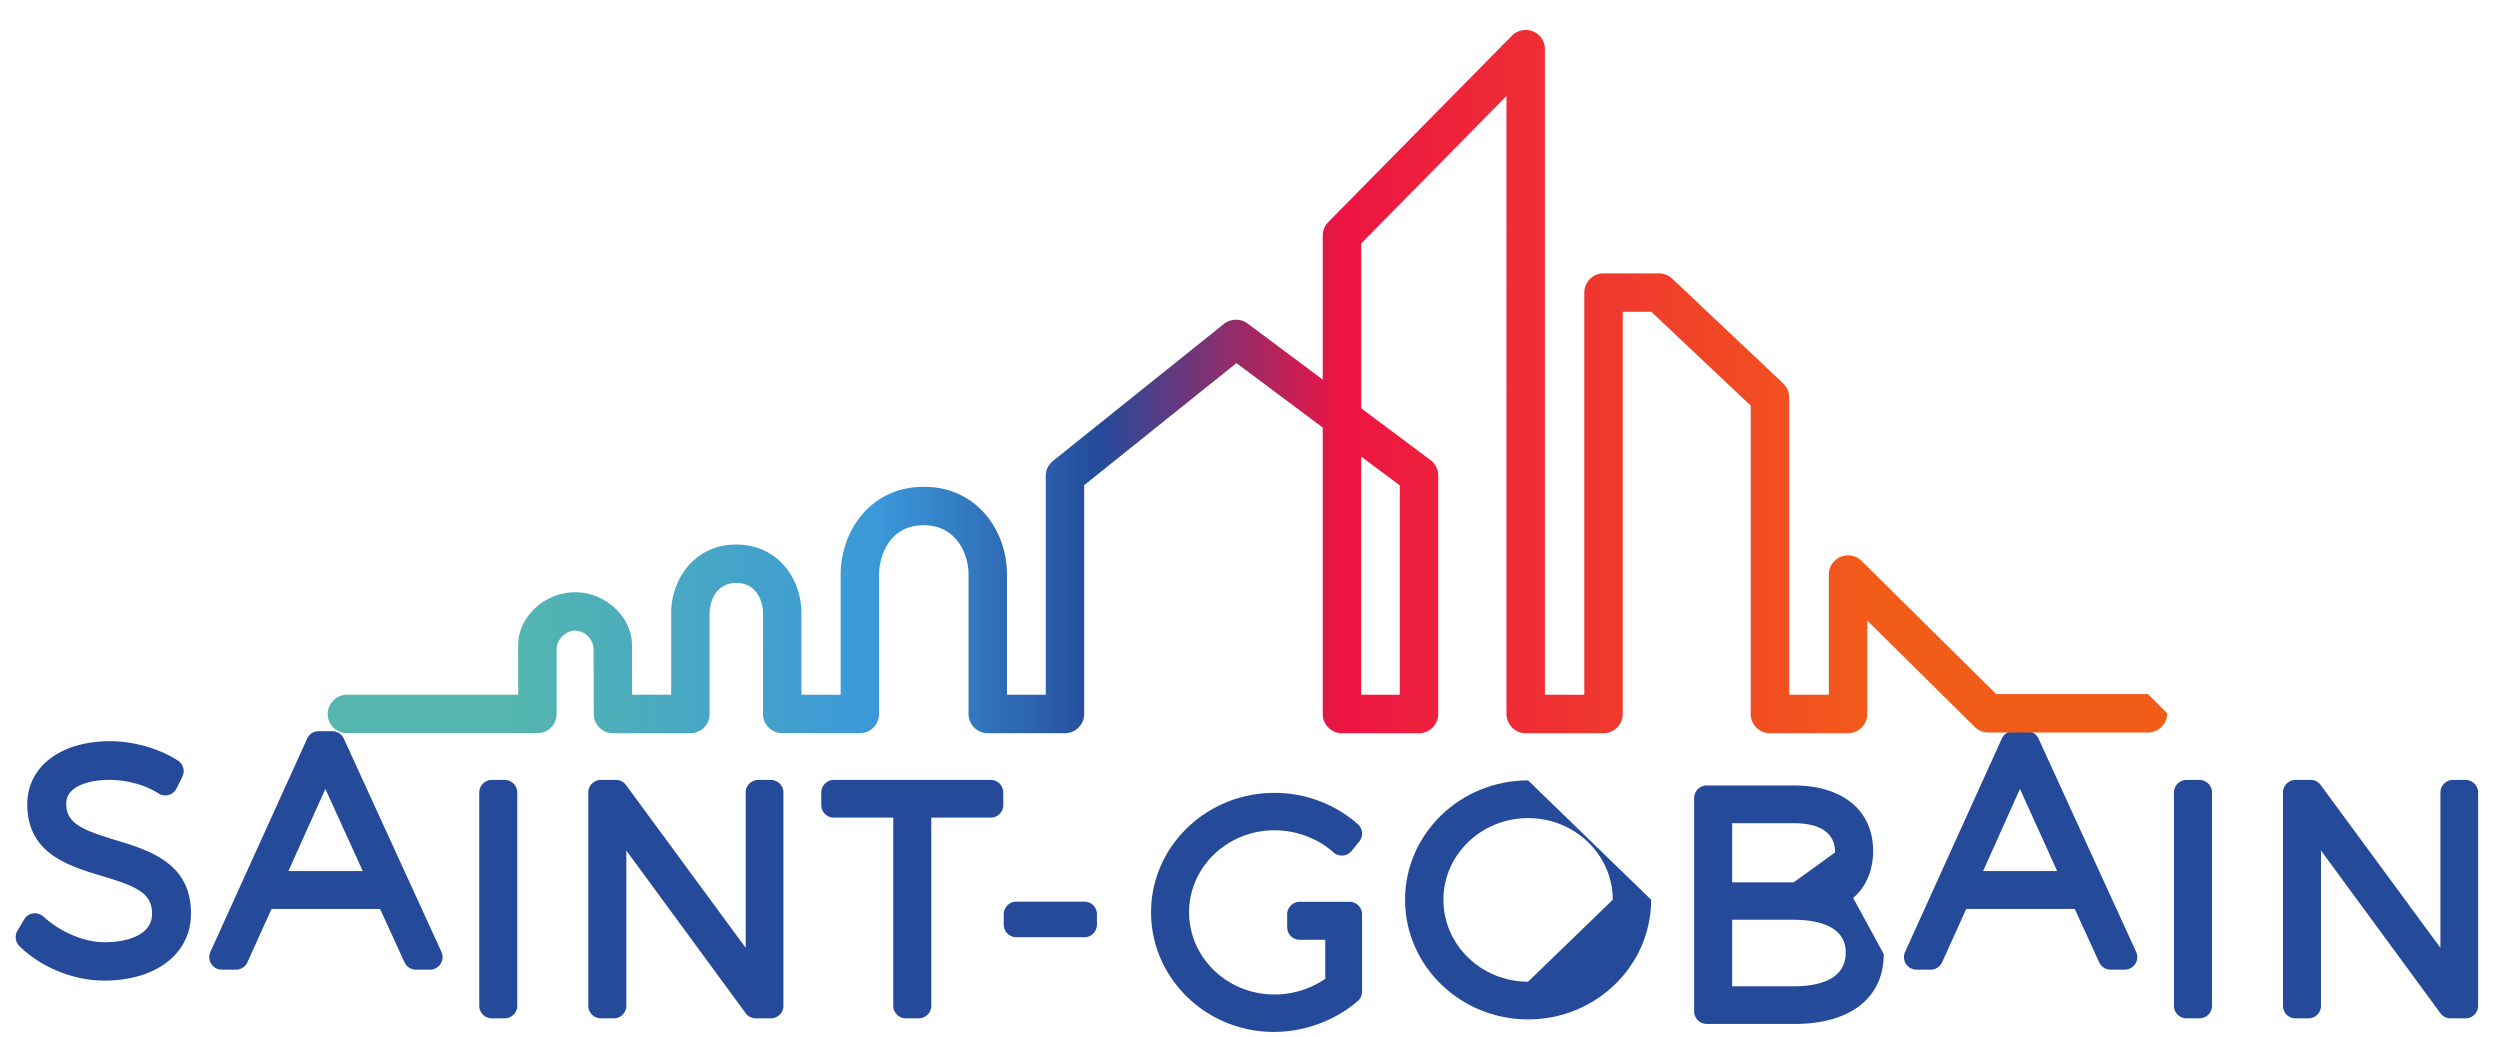 <svg xmlns="http://www.w3.org/2000/svg" width="94" height="39" viewBox="0 0 94 39"><defs><linearGradient id="4a55a" x1="12.24" x2="81.68" y1="12.65" y2="12.65" gradientUnits="userSpaceOnUse"><stop offset="0" stop-color="#54b6ae"/><stop offset=".1" stop-color="#54b6ae"/><stop offset=".3" stop-color="#3b98da"/><stop offset=".42" stop-color="#254a9a"/><stop offset=".55" stop-color="#ed1443"/><stop offset=".84" stop-color="#f25c19"/><stop offset="1" stop-color="#f25c19"/></linearGradient></defs><g><g><g transform="matrix(1 0 0 -1 0 66)"><g><path fill="#254a9a" d="M4.337 34.416c-1.285.39-1.847.637-1.847 1.371 0 .658.875.89 1.625.89.656 0 1.36-.194 1.84-.508a.475.475 0 0 1 .683.186l.218.436a.475.475 0 0 1-.165.61c-.69.45-1.668.73-2.554.73-1.86 0-3.112-.956-3.112-2.378 0-1.848 1.561-2.316 2.814-2.692 1.312-.393 1.885-.646 1.878-1.427 0-.783-.922-1.062-1.786-1.062-.827 0-1.727.44-2.274.945-.109.1-.25.158-.395.141a.474.474 0 0 1-.354-.228l-.251-.425a.473.473 0 0 1 .074-.58c.812-.798 2.033-1.295 3.189-1.295 1.95 0 3.26 1.012 3.26 2.512.016 1.907-1.57 2.388-2.843 2.774"/></g></g><g transform="matrix(1 0 0 -1 0 66)"><g><path fill="#254a9a" d="M13.64 33.249l-1.406 3.087-1.39-3.087zm2.957-3.037a.473.473 0 0 0-.43-.672h-.528a.474.474 0 0 0-.43.277l-.918 2.006h-4.082l-.906-2.004a.474.474 0 0 0-.432-.279h-.527a.473.473 0 0 0-.432.67l3.637 8.018c.076.17.245.278.431.278h.516a.475.475 0 0 0 .431-.277z"/></g></g><g transform="matrix(1 0 0 -1 0 68)"><g><path fill="#254a9a" d="M18.975 38.675h-.481a.474.474 0 0 1-.474-.474v-8.017c0-.262.212-.474.474-.474h.48c.262 0 .475.212.475.474V38.2a.474.474 0 0 1-.474.474"/></g></g><g transform="matrix(1 0 0 -1 0 68)"><g><path fill="#254a9a" d="M28.983 38.675h-.47a.474.474 0 0 1-.475-.474v-5.84l-4.5 6.121a.473.473 0 0 1-.382.193h-.562a.474.474 0 0 1-.474-.474v-8.017c0-.262.212-.474.474-.474h.48c.263 0 .476.212.476.474v5.836l4.488-6.118a.475.475 0 0 1 .383-.192h.562c.262 0 .474.212.474.474V38.2a.474.474 0 0 1-.474.474"/></g></g><g transform="matrix(1 0 0 -1 0 68)"><g><path fill="#254a9a" d="M37.25 38.675h-5.897a.474.474 0 0 1-.473-.474v-.47c0-.261.212-.474.473-.474h2.234v-7.073c0-.262.213-.474.474-.474h.48c.264 0 .476.212.476.474v7.073h2.233c.262 0 .474.213.474.473v.471a.474.474 0 0 1-.474.474"/></g></g><g transform="matrix(1 0 0 -1 0 69)"><g><path fill="#254a9a" d="M40.772 35.098h-2.558a.474.474 0 0 1-.474-.474v-.39c0-.262.212-.474.474-.474h2.558c.262 0 .474.212.474.474v.39a.473.473 0 0 1-.474.474"/></g></g><g transform="matrix(1 0 0 -1 0 68)"><g><path fill="#254a9a" d="M50.74 34.093H48.872a.474.474 0 0 1-.474-.474v-.482c0-.262.212-.474.474-.474h.958v-1.466a3.393 3.393 0 0 0-1.912-.59c-1.769 0-3.208 1.386-3.208 3.092 0 1.7 1.44 3.082 3.208 3.082.822 0 1.63-.303 2.219-.83a.474.474 0 0 1 .685.054l.287.356a.475.475 0 0 1-.057.655 4.751 4.751 0 0 1-3.134 1.172c-2.557 0-4.638-2.013-4.638-4.49 0-2.48 2.07-4.498 4.615-4.498 1.15 0 2.3.422 3.155 1.158.104.09.164.221.164.36v2.901c0 .261-.213.474-.474.474"/></g></g><g transform="matrix(1 0 0 -1 0 68)"><g><path fill="#254a9a" d="M60.64 34.17c0 1.693-1.429 3.07-3.184 3.07-1.756 0-3.184-1.377-3.184-3.07 0-1.7 1.428-3.082 3.184-3.082zm1.443 0c0-2.482-2.076-4.5-4.627-4.5-2.55 0-4.626 2.018-4.626 4.5 0 2.475 2.075 4.488 4.626 4.488z"/></g></g><g transform="matrix(1 0 0 -1 0 68)"><g><path fill="#254a9a" d="M65.129 30.916h2.314c.893 0 1.957.221 1.957 1.274 0 1.068-1.226 1.227-1.957 1.227h-2.314zm3.87 5.032c0 .91-.847 1.1-1.556 1.1h-2.314v-2.224h2.314zm1.83-3.819c0-1.646-1.252-2.629-3.352-2.629h-3.304a.474.474 0 0 0-.473.474v8.018c0 .261.212.474.473.474h3.281c1.835 0 2.975-.942 2.975-2.458 0-.744-.268-1.356-.75-1.772z"/></g></g><g transform="matrix(1 0 0 -1 0 66)"><g><path fill="#254a9a" d="M77.35 33.249l-1.4 3.087-1.385-3.087zm2.968-3.037a.474.474 0 0 0-.431-.672h-.528a.475.475 0 0 0-.43.277l-.918 2.006h-4.08l-.907-2.004a.474.474 0 0 0-.432-.279h-.527a.473.473 0 0 0-.433.67l3.636 8.018c.077.17.245.278.433.278h.515a.475.475 0 0 0 .432-.277z"/></g></g><g transform="matrix(1 0 0 -1 0 68)"><g><path fill="#254a9a" d="M82.696 38.675h-.481a.475.475 0 0 1-.475-.474v-8.017c0-.262.213-.474.475-.474h.481c.262 0 .476.212.476.474V38.2a.475.475 0 0 1-.476.474"/></g></g><g transform="matrix(1 0 0 -1 0 68)"><g><path fill="#254a9a" d="M92.704 38.675h-.471a.474.474 0 0 1-.473-.474v-5.84l-4.501 6.121a.472.472 0 0 1-.382.193h-.562a.474.474 0 0 1-.475-.474v-8.017c0-.262.212-.474.475-.474h.481c.262 0 .474.212.474.474v5.836l4.49-6.118a.474.474 0 0 1 .381-.192h.563c.261 0 .473.212.473.474V38.2a.474.474 0 0 1-.473.474"/></g></g><g transform="matrix(1 0 0 -1 0 27)"><g><g><g><g><path fill="url(#4a55a)" d="M80.765.904h-5.709l-.04.04-5.021 4.966a.729.729 0 0 1-.786.153.72.72 0 0 1-.445-.667V.878h-1.492v11.18c0 .199-.083.39-.226.526l-4.172 3.94a.72.72 0 0 1-.496.197h-2.086a.724.724 0 0 1-.723-.722V.878h-1.48v24.275a.719.719 0 0 1-.448.668.733.733 0 0 1-.79-.16l-6.908-7.011a.717.717 0 0 1-.208-.507v-5.416l-2.829 2.112a.74.74 0 0 1-.884-.015L39.59 9.668a.72.72 0 0 1-.27-.564V.878h-1.458v4.534c0 1.592-1.096 3.284-3.127 3.284-2.03 0-3.127-1.7-3.127-3.3V.878h-1.474v3.076c0 1.247-.858 2.571-2.449 2.571-1.59 0-2.449-1.326-2.449-2.574V.877h-1.468v.136c-.003.62-.005 1.413-.005 1.732 0 1.059-1 1.987-2.14 1.987-1.14 0-2.14-.924-2.14-1.978V.878h-6.44a.724.724 0 0 1-.511-1.233.717.717 0 0 1 .51-.212h7.164a.718.718 0 0 1 .723.722v2.469c0 .267.291.663.694.663.398 0 .695-.362.695-.687l.007-2.45a.724.724 0 0 1 .723-.72l2.912.002c.398 0 .722.324.722.723V3.95c0 .391.21 1.13 1.003 1.13.794 0 1.004-.737 1.004-1.127V.157c0-.4.324-.723.722-.723l2.919-.002c.19 0 .377.077.511.212.135.134.212.32.212.51v5.242c0 .641.352 1.856 1.682 1.856 1.234 0 1.682-1.1 1.682-1.84V.155c0-.399.324-.723.722-.723h2.904c.398 0 .722.324.722.723v8.602l.052.042 5.673 4.548 3.245-2.424V.155c0-.399.324-.723.722-.723h2.898c.398 0 .722.324.722.723v8.968c0 .226-.109.442-.29.578l-2.606 1.947v6.198l.04.04 5.423 5.504V.155c0-.399.324-.723.722-.723h2.926c.398 0 .723.324.723.723v15.121h1.075l.04-.037 3.697-3.491V.155c0-.399.324-.723.722-.723h2.937c.4 0 .723.324.723.723v3.51l4.042-3.997a.72.72 0 0 1 .508-.21h6.006c.399 0 .723.325.723.723zM52.632 8.75V.878H51.18v8.956z"/></g></g></g></g></g></g></g></svg>